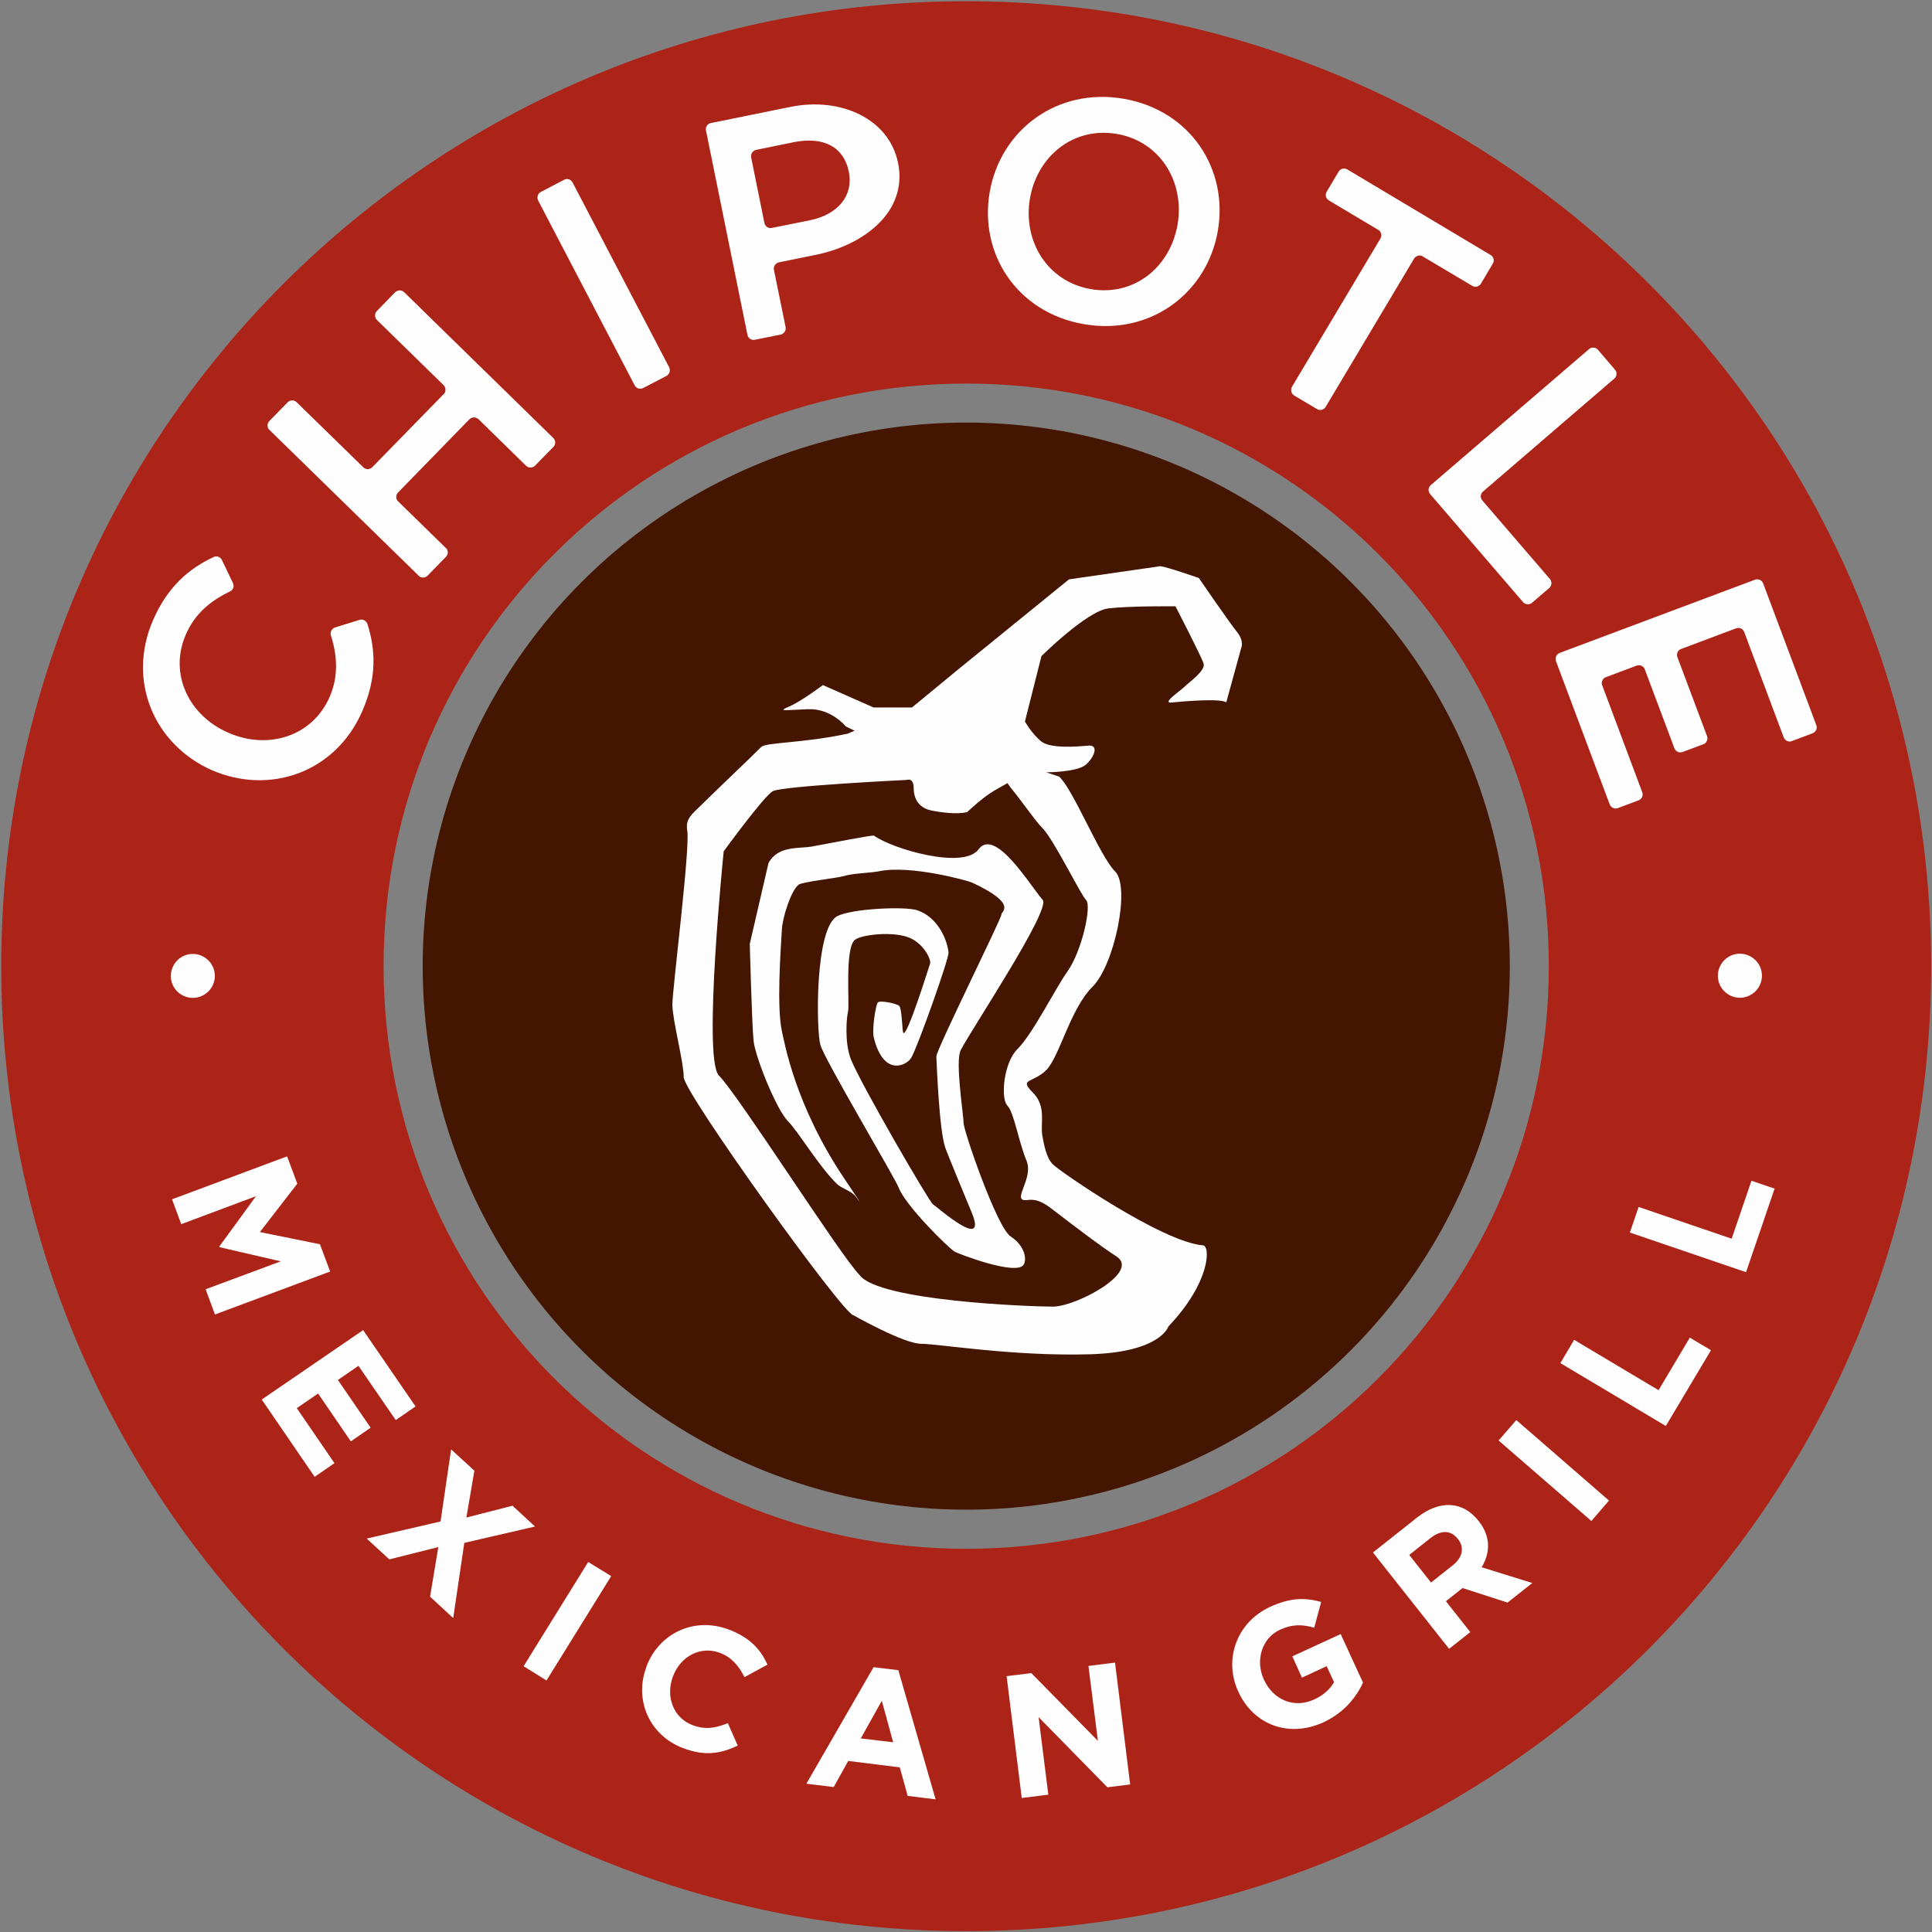 <svg version="1.2" xmlns="http://www.w3.org/2000/svg" viewBox="0 0 1570 1570" width="1570" height="1570">
	<rect x="0" y="0" width="1570" height="1570" fill="#808080" stroke="none"/>
	<title>cmg-medallion-logo-svg</title>
	<style>
		.s0 { fill: #ac2318 } 
		.s1 { fill: #441500 } 
		.s2 { fill: #fefefe } 
	</style>
	<g id="Layer">
		<path id="Layer" fill-rule="evenodd" class="s0" d="m785.1 1569.3c-433.6 0-784.1-350.5-784.1-784.2 0-433.6 350.5-784.1 784.1-784.1 433.7 0 784.2 350.5 784.2 784.1 0 433.7-350.5 784.2-784.2 784.2zm473.5-784.2c0-261.8-211.6-473.4-473.4-473.4-261.8 0-473.5 211.6-473.5 473.4 0 261.8 211.7 473.5 473.5 473.5 261.8 0 473.4-211.7 473.4-473.5z"/>
		<circle id="Layer" class="s1" cx="785.2" cy="785.1" r="441.7"/>
		<path id="Layer" fill-rule="evenodd" class="s2" d="m943 460.1c5.8 0.7 31.2 9.6 31.2 9.6 0 0 24.6 35.9 30.9 43.7 6.3 7.7 3.5 13.3 3.5 13.3l-12.1 44.1c0 0 4.4 3.6 0 0-4.4-3.6-36.9-0.7-44.7 0.1-7.7 0.6 7-9.2 10.6-12.7 3.5-3.5 17.5-13.3 15.7-18.9-1.7-5.7-22.9-46.6-22.9-46.6 0 0-36.9-0.4-54.5 1.7-17.5 2.1-54.4 38.8-54.4 38.8l-13.4 53.1c0 0 5.4 9.7 13.1 16.1 7.7 6.3 30.2 4.2 38.6 3.5 8.4-0.7 4.9 9.1-2.1 15.4-7 6.3-32.3 6.3-32.3 6.3l10.5 3.5c11.6 10.6 32.9 64.5 45.5 77.1 12.5 12.4-0.4 75.7-18.4 93.7-18.1 17.9-26.7 56.7-37.6 67.7-11.1 10.9-22.4 6.6-11.1 18 11.5 11.3 6.2 25 7.9 35 1.2 6.4 3 18.1 8.6 23.6 5.4 5.5 88.6 63.1 122 65.8 6.1 0.5 6.2 29.8-28.1 65.9 0 0-6.1 20.8-63.2 22.6-62.4 1.9-123.7-8.5-137.8-8.5-14 0-55-23.2-55-23.2-7.8 0-137.9-181-137.9-193.5 0-12.6-9.2-46.4-9.2-59 0-12.5 14.5-127.1 12.1-141-1.8-10.9 3.9-13.4 16.4-26 12.6-12.4 35.2-33.7 43.7-42.3 3.9-3.8 33.9-3 70.2-10.8l5.7-2.4-7.2-3.5c0 0-11.7-14.7-30.6-14-19 0.7-25.3 2.1-15.5-2.1 9.9-4.2 27.5-17.5 27.5-17.5l41.2 18.2h31.2l39-32.1 88.6-72zm-87.4 601.7c18.8 0 71.2-27.9 51.8-40.7-12.3-8-26.7-18.8-53.3-39.2-11.9-9.1-17.2-6.6-20.8-6.6-11 0 6.8-17.7 0.9-32-6.5-15.6-10.2-39.5-15.6-44.9-5.5-5.5-3.3-34.4 8.2-45.9 12.6-12.5 30.6-49 40.6-63 11.8-16.7 19.9-53.4 15.2-58.1-4.7-4.7-26.2-49.2-35.6-58.6-6.1-6.1-16-21-26-33.1l-2.3-3.3-10.1 5.7c-10.1 5.8-22.6 17.8-22.6 17.8 0 0-8.7 2.8-28.8-1.2-10.8-2.1-14.7-9.8-14.7-18.4 0-8.7-5.7-6.5-5.7-6.5 0 0-101.4 4.9-108.9 9.2-7.4 4.3-39.8 48.8-39.8 48.8 0 0-17.2 168.8-3.9 182.2 15.9 15.9 98.8 146.5 114.3 162.1 15.4 21.1 138.3 25.7 157.1 25.7zm-145.3-382.7c14.5 10.6 72.6 27.8 84.9 11.1 13.6-18.4 42.6 30.5 52.1 41 7.1 7.8-57.6 104.7-66.6 122.2-4.7 9.1 2.4 53 2.3 58.9-0.1 6.2 27 85.1 38.3 92.5 11.9 7.8 13.2 19 10.5 23-6.1 9.2-53.6-9.2-55.9-10.6-5.4-3.2-40.2-37.6-45.6-52.1-2.7-7.4-60.2-103.9-63.6-115.9-3.5-12.1-4.6-95.1 13.7-104.7 11.9-6.2 55.1-8.1 65-4.8 16.6 5.6 24.4 23.8 25.4 34.4 0.5 4.6-25 76.5-30.3 85.5-3.5 6-22.3 16.1-30.4-16.3-1.7-6.8 1.5-26.4 3.2-28.6 1.6-2.1 14.9 0.7 17.3 2.6 2.4 1.8 2.5 20.3 3.4 21.9 2.8 4.9 20.9-53.6 21.8-56.1 1.2-3-4.9-15.9-16.4-20.9-12.6-5.6-38.7-2.9-44.5 1.4-8.7 6.3-4.3 52.6-5.8 58.6-1.1 4.4-3 25 2.4 38.7 8.1 20.3 63.9 116.2 66.6 117.7 2.7 1.5 45 39.4 31.6 6.9-3.1-7.4-20-48.3-21.5-52.7-5.1-14.7-7-68.8-7.3-74.3-0.2-5.1 53.5-113.2 52.9-115.4-0.6-2.1 14.2-8.2-23.9-25.9-3.2-1.5-50-14.5-75.5-9.2-8 1.6-20.3 1.4-29 4-5.6 1.6-33.4 4.6-36.4 6.9-6.3 4.9-13 26.5-13.6 36.1-1.1 18.2-4.3 63.6 0 82.9 2 8.8 10.7 60.7 51.3 120.7 11 16.3 14.8 22.1 8.7 13.8-3.4-4.7-11.5-6.5-15.5-10.5-14.8-14.6-31.2-42.4-39.6-50.8-9.4-9.5-26.5-52.1-27.9-65.1-1.4-13.1-3.1-79-3.1-79l15.2-65.7c7.9-14.4 24.8-11.5 35.3-13.4 15.1-2.7 49.4-9.6 50.5-8.8zm716.5 101.4c3.3 3.4 5.1 8 5 12.8-0.1 4.7-2.1 9.2-5.5 12.5-3.5 3.3-8.1 5.1-12.8 5-4.7-0.1-9.2-2.1-12.5-5.5-3.3-3.4-5.1-8-5-12.8 0.1-4.7 2.1-9.2 5.5-12.5 3.4-3.3 8-5.1 12.7-5 4.8 0.1 9.3 2.1 12.6 5.5zm-1241.1-185c32.5 14.2 68.3 2.6 82.1-29 7.4-16.9 6.3-33.6 1.1-50.2q-0.3-0.9-0.2-1.9 0.1-1.1 0.6-2 0.5-0.9 1.2-1.5 0.8-0.7 1.8-1l19.9-6.2q1-0.3 2-0.2 1 0.1 1.9 0.6 0.9 0.5 1.5 1.3 0.7 0.7 1 1.7c6.5 20.6 7.9 43.1-4.2 70.8-21.7 50-75.3 68.4-122.4 47.9l0.9 0.4c-47.1-20.5-70.2-72.3-48.5-122.3 12.1-27.7 29.6-42 49.1-51.2q0.9-0.5 1.9-0.5 1-0.1 2 0.2 0.9 0.4 1.7 1 0.8 0.7 1.2 1.6l9 18.8q0.5 0.9 0.5 1.9 0.1 1-0.2 2-0.4 0.9-1 1.7-0.7 0.8-1.6 1.2c-15.8 7.5-28.7 18.1-36 35.1-13.8 31.6 2.1 65.7 34.7 79.8zm477.2-388.4l-30 6.1q-1 0.2-1.8 0.8-0.8 0.6-1.4 1.4-0.6 0.9-0.8 1.8-0.2 1 0 2l9.5 46.6q0.2 1 0 2-0.2 1-0.8 1.9-0.5 0.8-1.4 1.4-0.8 0.6-1.8 0.8l-21 4.2c-2.7 0.6-5.5-1.2-6-4l-33.7-166.1q-0.2-1 0-2 0.2-1 0.8-1.9 0.5-0.8 1.4-1.4 0.8-0.5 1.8-0.7l64.5-13.1c41-8.4 80.3 9.6 87.6 45.5 8.1 39.8-28.1 66.9-66.9 74.7zm-4.7-28.1c23.4-4.8 35.4-20.6 31.6-39.4-4.3-20.9-21.3-28.7-44.5-24.1l-30.9 6.3q-1 0.2-1.8 0.8-0.9 0.6-1.4 1.4-0.6 0.9-0.8 1.9-0.2 1 0 2l10.8 53.4q0.2 1 0.8 1.8 0.6 0.9 1.4 1.4 0.9 0.6 1.9 0.8 1 0.1 2-0.1c0 0 30.9-6.2 30.9-6.2zm797.9 423.2q-0.9 0.4-1.9 0.4-1.1-0.1-2-0.5-0.9-0.4-1.6-1.2-0.7-0.7-1.1-1.7l-32.1-85.6q-0.4-0.9-1-1.7-0.7-0.7-1.7-1.2-0.9-0.4-1.9-0.4-1-0.1-2 0.3l-44.7 16.8q-1 0.3-1.7 1-0.8 0.7-1.2 1.7-0.4 0.9-0.4 1.9-0.1 1 0.3 2l24.1 64.2q0.3 1 0.3 2 0 1-0.5 1.9-0.4 1-1.1 1.7-0.8 0.7-1.7 1l-16.9 6.3q-1 0.4-2 0.3-1 0-1.9-0.4-0.9-0.4-1.6-1.2-0.7-0.7-1.1-1.7l-24.1-64.2q-0.3-0.9-1-1.7-0.7-0.7-1.6-1.1-1-0.5-2-0.5-1 0-2 0.3l-25 9.4q-1 0.3-1.7 1-0.8 0.7-1.2 1.7-0.4 0.9-0.5 1.9 0 1.1 0.4 2l32.5 86.8q0.4 1 0.4 2-0.1 1-0.5 2-0.4 0.9-1.2 1.6-0.7 0.7-1.7 1.1l-16.8 6.3q-1 0.3-2 0.3-1 0-1.9-0.5-0.9-0.4-1.6-1.1-0.7-0.8-1.1-1.7l-43.7-116.5q-0.3-0.9-0.3-1.9 0.1-1 0.5-2 0.4-0.9 1.1-1.6 0.8-0.7 1.7-1.1l158.7-59.5q1-0.4 2-0.3 1 0 2 0.4 0.9 0.4 1.6 1.2 0.7 0.7 1.1 1.7l43.2 115.2q0.4 1 0.3 2 0 1-0.4 1.9-0.5 0.9-1.2 1.6-0.8 0.7-1.7 1.1c0 0-16.9 6.3-16.9 6.3zm-164.8-318.5q0.8-0.7 1.7-1 1-0.3 2-0.2 1 0 1.9 0.5 0.9 0.4 1.6 1.2l13.9 16.2q0.7 0.8 1 1.8 0.3 0.9 0.2 1.9-0.1 1-0.5 2-0.5 0.9-1.2 1.5l-106.7 91.8q-0.8 0.7-1.3 1.6-0.5 0.9-0.6 1.9-0.1 1 0.3 2 0.3 0.9 0.9 1.7l55 63.9c1.8 2.2 1.6 5.4-0.5 7.3l-14 12q-0.8 0.7-1.8 1-1 0.3-2 0.2-1 0-1.9-0.5-1-0.4-1.6-1.2l-75.6-87.9q-0.6-0.8-0.9-1.7-0.4-1-0.3-2 0.1-1 0.6-1.9 0.4-0.9 1.2-1.6zm-214 46.9q-0.5 0.9-1.3 1.5-0.9 0.6-1.9 0.9-1 0.2-2 0.1-1-0.2-1.9-0.7l-18.5-11q-0.9-0.6-1.5-1.4-0.6-0.8-0.8-1.8-0.3-1-0.1-2 0.1-1 0.6-1.9l71.9-120.5q0.5-0.9 0.6-1.9 0.2-1-0.1-2-0.2-0.9-0.8-1.8-0.6-0.8-1.5-1.3l-40.2-24q-0.8-0.5-1.4-1.3-0.6-0.8-0.9-1.8-0.2-1-0.1-2 0.2-1 0.7-1.9l9.7-16.3q0.5-0.9 1.3-1.5 0.8-0.6 1.8-0.9 1-0.2 2.1-0.1 1 0.2 1.9 0.7l116.4 69.5q0.9 0.5 1.5 1.3 0.6 0.8 0.9 1.8 0.2 1 0.1 2-0.1 1-0.7 1.9l-9.7 16.4q-0.5 0.8-1.4 1.4-0.8 0.6-1.8 0.9-1 0.2-2 0.1-1-0.2-1.8-0.7l-40.2-23.9q-0.9-0.6-1.9-0.7-1-0.2-2 0.1-1 0.3-1.8 0.9-0.9 0.6-1.4 1.5zm-196.6-67.2c-54.5-9.5-85.2-57.4-76.4-107.5 8.8-50.1 54.6-85.1 109.1-75.6 54.3 9.6 85 57.4 76.2 107.6-8.8 50.1-54.5 85-108.9 75.5zm27.2-154.5c-35.2-6.2-64.8 17.6-70.9 52.2-6 34.7 14 67.6 49.2 73.8 35.2 6.2 64.6-17.6 70.7-52.2 6-34.7-14-67.7-49-73.8zm-449.5 37.2q0.9-0.5 1.9-0.6 1-0.1 2 0.2 1 0.4 1.7 1 0.8 0.7 1.3 1.6l78.5 150.2q0.4 0.9 0.5 2 0.1 1-0.2 1.9-0.3 1-1 1.8-0.6 0.8-1.5 1.3l-18.9 9.8q-0.9 0.5-1.9 0.6-1 0.1-2-0.2-1-0.3-1.8-1-0.7-0.6-1.2-1.5l-78.5-150.3q-0.5-0.9-0.5-1.9-0.1-1.1 0.2-2 0.3-1 0.9-1.8 0.7-0.8 1.6-1.2zm-134.9 254.1c-2 2-2 5.2 0 7.2l38.8 37.9q0.8 0.7 1.2 1.6 0.3 1 0.4 2 0 1-0.4 1.9-0.4 1-1.1 1.7l-14.9 15.3q-0.7 0.7-1.7 1.1-0.9 0.4-1.9 0.4-1 0.1-2-0.3-0.9-0.4-1.6-1.1l-121.3-118.5q-0.8-0.7-1.2-1.7-0.3-0.9-0.4-1.9 0-1 0.4-2 0.4-0.9 1.1-1.7l14.9-15.2q0.7-0.7 1.6-1.1 1-0.4 2-0.4 1-0.1 2 0.3 0.9 0.4 1.6 1.1l54.3 53c1.9 1.9 5.2 1.9 7.2-0.1l58.1-59.5q0.7-0.7 1.1-1.6 0.4-1 0.3-2 0-1-0.4-1.9-0.4-1-1.1-1.7l-54.2-53q-0.7-0.7-1.1-1.6-0.4-1-0.4-2 0-1 0.3-2 0.4-0.9 1.1-1.6l14.9-15.3q0.7-0.7 1.7-1.1 0.9-0.4 1.9-0.4 1 0 2 0.3 0.9 0.4 1.7 1.1l121.2 118.5c2.1 2 2.1 5.2 0.1 7.3l-14.9 15.2q-0.7 0.7-1.6 1.1-1 0.4-2 0.4-1 0.1-2-0.3-0.9-0.4-1.7-1.1l-38.7-37.9q-0.8-0.7-1.7-1-0.9-0.4-2-0.4-1 0-1.9 0.4-0.9 0.4-1.7 1.1zm-156.4 647.5l61.1-22.7-49.8-11.5-0.2-0.5 29.8-40.9-60.7 22.7-7.5-20.2 93.5-34.9 8.3 22.2-30.4 39.3 48.8 9.9 8.3 22.2-93.6 34.9c0 0-7.6-20.5-7.6-20.5zm1251.8-13.9l-94.4-32.2 7.1-20.8 75.6 25.8 16.1-47.1 18.8 6.4zm-65.2 125l-85.7-51.1 11.2-18.9 68.6 40.9 25.4-42.7 17.2 10.2zm-60.5 77.2l-75.4-65.4 14.4-16.6 75.3 65.4zm-68.1 66.3l-36.6-11.8-13.5 10.7 19.8 25.1-17.2 13.6-61.9-78.3 35.7-28.3c18.5-14.6 37.3-13.6 50 2.5l0.2 0.2c10 12.6 9.5 26 2.4 37.6l41.2 12.8zm-40.5-51.8c-5.8-7.4-14-7.1-22.3-0.5l-17.1 13.6 17.7 22.4 17.4-13.8c8.5-6.5 9.8-14.9 4.5-21.5zm-109.1 149.1c-28.3 12.9-56.9 2-69.2-24.9l-0.1-0.2c-11.9-25.8-1.4-56.2 26.1-68.8 16.3-7.4 28.1-7.6 41.3-3.9l-5.6 20.9c-9.6-2.6-17.4-3.1-27.9 1.7-14.6 6.7-20.2 24.9-13.1 40.2l0.1 0.3c7.6 16.6 24.6 23.6 40.7 16.2 7.3-3.3 12.9-8.2 16.3-14.1l-6-13-20.1 9.3-7.8-17.3 39.3-18.1 18.1 39.4q-2.4 5.4-5.7 10.1-3.3 4.8-7.4 9-4.2 4.1-8.9 7.4-4.8 3.3-10.1 5.8zm-175.6 52.8l-55.9-57 7.9 63-21.6 2.7-12.3-99 20.1-2.5 54.1 55.1-7.7-60.9 21.6-2.7 12.3 99zm-162.3 7l-6.4-23.2-41.9-5.2-11.8 21.2-22.2-2.7 54.6-94.7 20.1 2.4 30.3 105zm-21-77.3l-17.1 30.6 26.3 3.1zm-161.7 38.4c-27.4-10.5-39.8-39.4-29.5-66.2v-0.3c10.2-26.5 38.4-40.6 67.1-29.7 17.5 6.7 25.8 16.6 31.2 28.4l-18.7 10.2c-4.7-9.3-10.5-16.2-19.9-19.7-15.7-6-32 2.7-38.1 18.8l-0.1 0.2c-6.1 16-0.1 33.6 15.9 39.7 10.6 4 18.8 2.3 28.7-1.6l8 18.2c-13.5 6.5-26.6 8.9-44.6 2zm-129.4-66.5l52.5-84.7 18.7 11.5-52.6 84.8zm-76-56.5l6.7-40.3-39.8 10-18.4-16.9 60-13.9 8.6-58.6 18.9 17.3-6.5 38.1 37.5-9.6 18.3 16.9-57.5 13.3-9 61.1zm-136.8-160.2l82.4-56.4 42.6 62-16.1 11.1-30.3-44.1-16.7 11.5 26.6 38.8-16.1 11.1-26.6-38.9-17.3 11.9 30.6 44.7-16.1 11.1zm-72.6-350.7c0.8-2.2 2.1-4.2 3.7-5.9 1.6-1.7 3.6-3.1 5.7-4 2.2-1 4.5-1.5 6.9-1.5 4.7-0.1 9.3 1.7 12.7 5 3.4 3.2 5.4 7.7 5.5 12.5 0.1 4.7-1.7 9.3-5 12.7-3.3 3.4-7.8 5.4-12.5 5.5-9.9 0.2-18.1-7.6-18.3-17.5 0-2.3 0.4-4.6 1.3-6.8z"/>
	</g>
</svg>